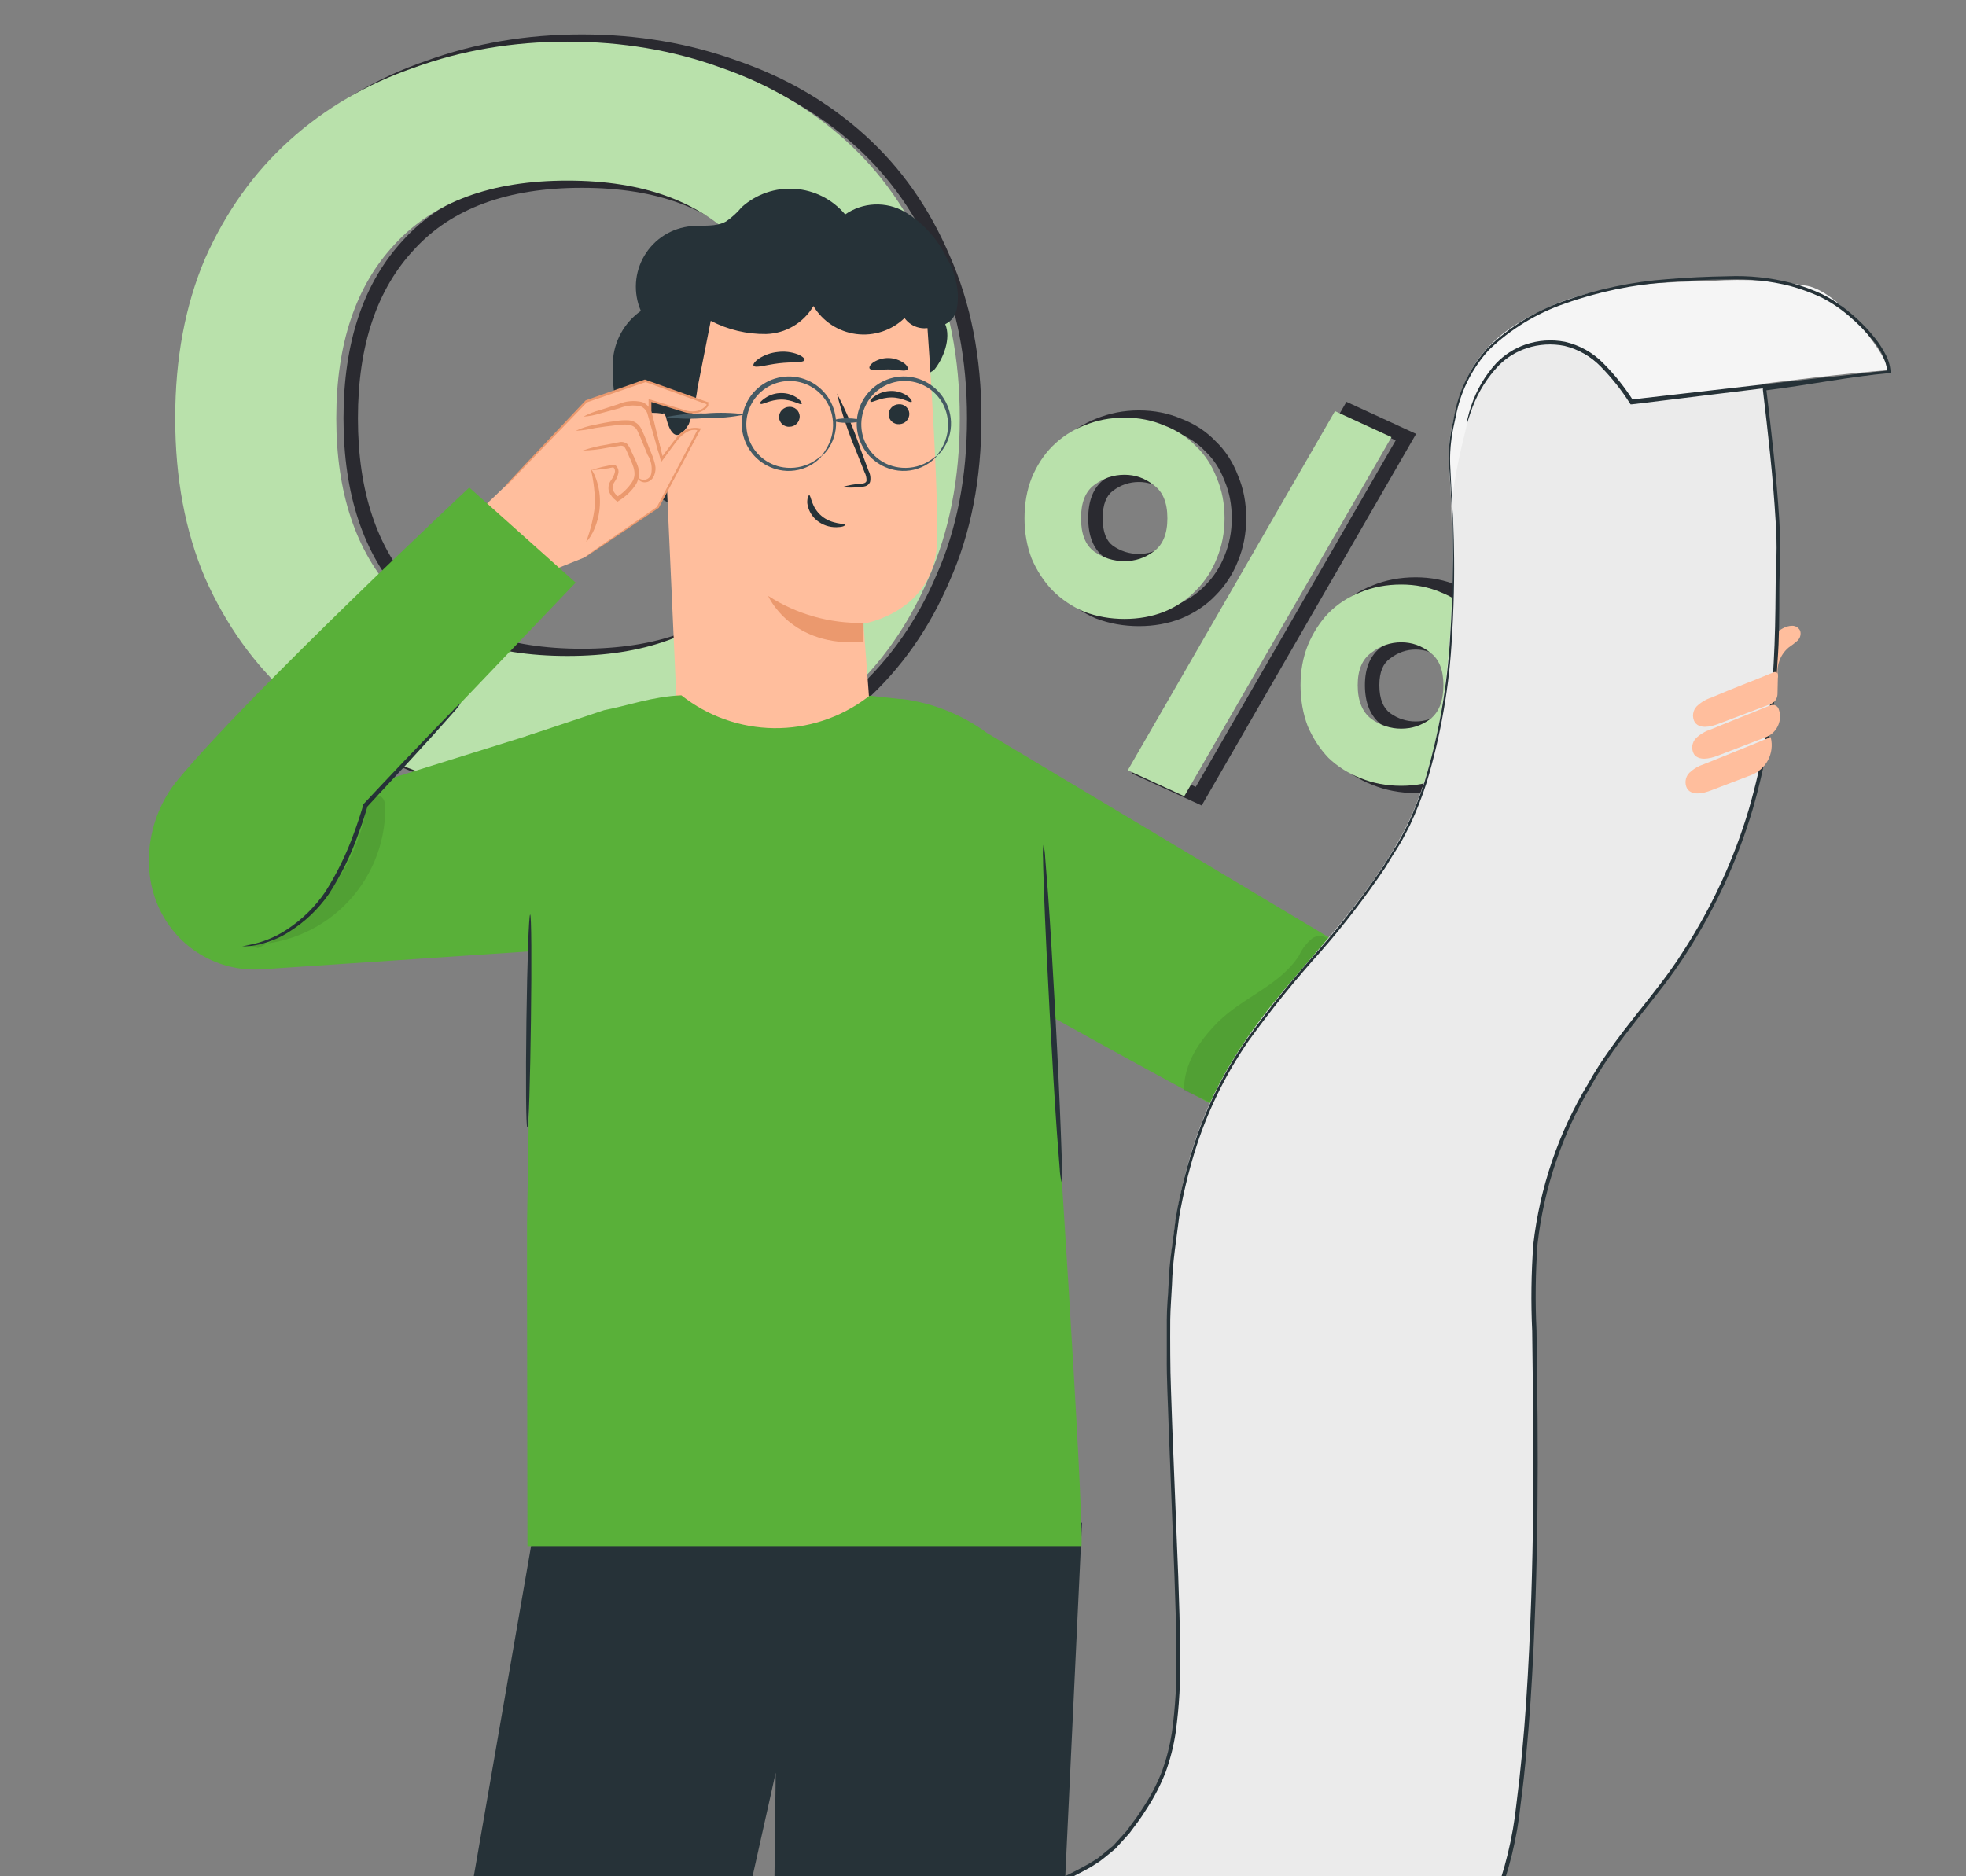 <svg width="220" height="210" viewBox="0 0 220 210" fill="none" xmlns="http://www.w3.org/2000/svg">
<rect x="0" y="0" width="220" height="210" fill="#808080" stroke="none"/>
<g clip-path="url(#clip0)">
<path d="M45.786 66.438L45.191 66.984L45.197 66.99L45.786 66.438ZM84.451 66.438L85.04 66.99L85.046 66.984L84.451 66.438ZM84.451 27.337L83.856 27.883L83.862 27.889L84.451 27.337ZM45.786 27.337L46.375 27.889L46.381 27.883L45.786 27.337ZM105.528 64.694L104.79 64.366L104.785 64.377L105.528 64.694ZM96.225 77.921L95.684 77.322L95.684 77.322L96.225 77.921ZM82.271 86.207L82.535 86.97L82.547 86.966L82.271 86.207ZM47.966 86.207L47.69 86.966L47.703 86.97L47.966 86.207ZM34.012 77.921L33.471 78.521L33.471 78.521L34.012 77.921ZM24.564 64.694L23.821 65.01L23.826 65.022L24.564 64.694ZM24.564 28.936L23.826 28.608L23.821 28.619L24.564 28.936ZM47.966 7.568L48.23 8.331L48.242 8.327L47.966 7.568ZM82.271 7.568L81.995 8.327L82.007 8.331L82.271 7.568ZM96.225 15.708L95.684 16.307L95.684 16.307L96.225 15.708ZM105.528 28.936L104.785 29.252L104.79 29.264L105.528 28.936ZM38.437 46.815C38.437 55.29 40.657 62.047 45.191 66.984L46.381 65.892C42.193 61.332 40.052 55.007 40.052 46.815H38.437ZM45.197 66.99C49.757 71.854 56.446 74.223 65.119 74.223V72.608C56.736 72.608 50.537 70.325 46.375 65.886L45.197 66.99ZM65.119 74.223C73.791 74.223 80.481 71.854 85.04 66.99L83.862 65.886C79.701 70.325 73.502 72.608 65.119 72.608V74.223ZM85.046 66.984C89.58 62.047 91.8 55.29 91.8 46.815H90.185C90.185 55.007 88.044 61.332 83.857 65.892L85.046 66.984ZM91.8 46.815C91.8 38.34 89.58 31.627 85.04 26.784L83.862 27.889C88.044 32.349 90.185 38.621 90.185 46.815H91.8ZM85.046 26.79C80.487 21.826 73.796 19.406 65.119 19.406V21.021C73.497 21.021 79.694 23.35 83.857 27.883L85.046 26.79ZM65.119 19.406C56.441 19.406 49.75 21.826 45.191 26.79L46.381 27.883C50.544 23.35 56.74 21.021 65.119 21.021V19.406ZM45.197 26.784C40.657 31.627 38.437 38.34 38.437 46.815H40.052C40.052 38.621 42.194 32.349 46.375 27.889L45.197 26.784ZM108.209 46.815C108.209 53.407 107.063 59.252 104.79 64.366L106.266 65.022C108.645 59.67 109.825 53.595 109.825 46.815H108.209ZM104.785 64.377C102.6 69.509 99.565 73.82 95.684 77.322L96.766 78.521C100.832 74.852 103.999 70.344 106.271 65.01L104.785 64.377ZM95.684 77.322C91.793 80.834 87.233 83.543 81.995 85.448L82.547 86.966C87.969 84.994 92.712 82.18 96.766 78.521L95.684 77.322ZM82.007 85.444C76.769 87.253 71.141 88.161 65.119 88.161V89.776C71.306 89.776 77.113 88.843 82.535 86.97L82.007 85.444ZM65.119 88.161C59.096 88.161 53.468 87.253 48.23 85.444L47.703 86.97C53.124 88.843 58.931 89.776 65.119 89.776V88.161ZM48.242 85.448C43.004 83.543 38.444 80.834 34.553 77.322L33.471 78.521C37.526 82.18 42.269 84.994 47.69 86.966L48.242 85.448ZM34.553 77.322C30.669 73.817 27.585 69.503 25.302 64.366L23.826 65.022C26.194 70.351 29.408 74.854 33.471 78.521L34.553 77.322ZM25.307 64.377C23.127 59.26 22.028 53.411 22.028 46.815H20.413C20.413 53.591 21.542 59.661 23.821 65.01L25.307 64.377ZM22.028 46.815C22.028 40.218 23.127 34.369 25.307 29.252L23.821 28.619C21.542 33.968 20.413 40.038 20.413 46.815H22.028ZM25.302 29.264C27.585 24.127 30.669 19.812 34.553 16.307L33.471 15.108C29.408 18.775 26.194 23.279 23.826 28.608L25.302 29.264ZM34.553 16.307C38.441 12.798 42.997 10.139 48.23 8.331L47.703 6.804C42.276 8.679 37.529 11.446 33.471 15.108L34.553 16.307ZM48.242 8.327C53.477 6.423 59.1 5.468 65.119 5.468V3.853C58.927 3.853 53.115 4.836 47.69 6.809L48.242 8.327ZM65.119 5.468C71.137 5.468 76.76 6.423 81.995 8.327L82.547 6.809C77.122 4.836 71.311 3.853 65.119 3.853V5.468ZM82.007 8.331C87.24 10.139 91.796 12.798 95.684 16.307L96.766 15.108C92.709 11.446 87.961 8.679 82.535 6.804L82.007 8.331ZM95.684 16.307C99.565 19.809 102.6 24.12 104.785 29.252L106.271 28.619C103.999 23.285 100.832 18.777 96.766 15.108L95.684 16.307ZM104.79 29.264C107.063 34.377 108.209 40.222 108.209 46.815H109.825C109.825 40.034 108.645 33.96 106.266 28.608L104.79 29.264ZM157.324 48.922L158.023 49.326L158.466 48.559L157.661 48.189L157.324 48.922ZM134.139 89.114L133.802 89.848L134.471 90.155L134.839 89.517L134.139 89.114ZM127.816 86.207L127.116 85.803L126.674 86.57L127.479 86.941L127.816 86.207ZM151.001 46.015L151.338 45.281L150.669 44.974L150.301 45.612L151.001 46.015ZM153.835 87.079L154.144 86.333L154.137 86.33L154.13 86.327L153.835 87.079ZM150.274 84.826L149.689 85.383L149.703 85.397L149.717 85.411L150.274 84.826ZM147.948 81.265L147.193 81.551L147.199 81.567L147.206 81.583L147.948 81.265ZM147.948 72.252L147.202 71.944L147.199 71.95L147.196 71.957L147.948 72.252ZM150.274 68.618L149.703 68.047L149.696 68.054L149.689 68.061L150.274 68.618ZM153.835 66.293L154.13 67.044L154.137 67.042L154.144 67.039L153.835 66.293ZM162.847 66.293L162.529 67.035L162.541 67.04L162.552 67.044L162.847 66.293ZM166.336 68.618L165.751 69.175L165.758 69.183L165.765 69.189L166.336 68.618ZM168.662 72.252L167.907 72.539L167.913 72.555L167.919 72.57L168.662 72.252ZM168.662 81.265L167.916 80.956L167.913 80.963L167.91 80.969L168.662 81.265ZM166.336 84.826L166.907 85.397L166.907 85.397L166.336 84.826ZM162.847 87.079L162.552 86.327L162.541 86.332L162.529 86.337L162.847 87.079ZM161.684 80.465L162.169 81.111L162.179 81.104L162.189 81.096L161.684 80.465ZM161.684 73.052L161.18 73.682L161.19 73.69L161.2 73.698L161.684 73.052ZM155.071 73.052L155.54 73.709L155.55 73.702L155.56 73.694L155.071 73.052ZM155.071 80.465L154.581 81.108L154.591 81.115L154.601 81.122L155.071 80.465ZM122.946 68.473L122.628 69.215L122.644 69.222L122.66 69.228L122.946 68.473ZM119.385 66.075L118.8 66.632L118.807 66.639L118.814 66.646L119.385 66.075ZM117.059 62.513L116.304 62.8L116.31 62.816L116.317 62.831L117.059 62.513ZM117.059 53.501L116.313 53.192L116.31 53.199L116.308 53.206L117.059 53.501ZM119.385 49.94L119.956 50.511L119.956 50.511L119.385 49.94ZM122.946 47.614L123.242 48.366L123.248 48.363L123.255 48.36L122.946 47.614ZM131.886 47.614L131.568 48.356L131.584 48.363L131.6 48.369L131.886 47.614ZM135.447 49.94L134.862 50.497L134.876 50.511L134.89 50.525L135.447 49.94ZM137.773 53.501L137.018 53.788L137.024 53.803L137.031 53.819L137.773 53.501ZM137.773 62.513L137.027 62.205L137.024 62.211L137.021 62.218L137.773 62.513ZM135.447 66.075L134.876 65.504L134.869 65.511L134.862 65.518L135.447 66.075ZM131.886 68.473L132.181 69.225L132.188 69.222L132.195 69.219L131.886 68.473ZM130.723 61.714L130.254 61.057L130.246 61.062L130.239 61.068L130.723 61.714ZM130.723 54.301L130.219 54.931L130.236 54.945L130.254 54.958L130.723 54.301ZM124.037 54.301L124.521 54.947L124.526 54.943L124.037 54.301ZM124.037 61.714L123.552 62.36L123.56 62.365L123.567 62.371L124.037 61.714ZM156.624 48.519L133.44 88.71L134.839 89.517L158.023 49.326L156.624 48.519ZM134.476 88.38L128.153 85.473L127.479 86.941L133.802 89.848L134.476 88.38ZM128.515 86.61L151.7 46.419L150.301 45.612L127.116 85.803L128.515 86.61ZM150.663 46.749L156.986 49.656L157.661 48.189L151.338 45.281L150.663 46.749ZM158.414 87.144C156.864 87.144 155.443 86.87 154.144 86.333L153.526 87.825C155.037 88.45 156.669 88.759 158.414 88.759V87.144ZM154.13 86.327C152.867 85.831 151.77 85.135 150.831 84.241L149.717 85.411C150.813 86.454 152.09 87.261 153.54 87.831L154.13 86.327ZM150.859 84.269C149.959 83.325 149.236 82.219 148.69 80.947L147.206 81.583C147.823 83.023 148.65 84.292 149.689 85.383L150.859 84.269ZM148.703 80.978C148.208 79.673 147.956 78.245 147.956 76.686H146.341C146.341 78.422 146.622 80.046 147.193 81.551L148.703 80.978ZM147.956 76.686C147.956 75.178 148.207 73.802 148.7 72.548L147.196 71.957C146.623 73.417 146.341 74.996 146.341 76.686H147.956ZM148.694 72.561C149.241 71.24 149.964 70.115 150.859 69.175L149.689 68.061C148.646 69.157 147.818 70.454 147.202 71.944L148.694 72.561ZM150.845 69.189C151.783 68.251 152.876 67.537 154.13 67.044L153.54 65.541C152.081 66.114 150.8 66.95 149.703 68.047L150.845 69.189ZM154.144 67.039C155.443 66.501 156.864 66.228 158.414 66.228V64.613C156.669 64.613 155.037 64.921 153.526 65.546L154.144 67.039ZM158.414 66.228C159.913 66.228 161.281 66.5 162.529 67.035L163.165 65.55C161.7 64.922 160.113 64.613 158.414 64.613V66.228ZM162.552 67.044C163.803 67.536 164.866 68.246 165.751 69.175L166.921 68.061C165.867 66.956 164.605 66.115 163.143 65.541L162.552 67.044ZM165.765 69.189C166.698 70.123 167.412 71.236 167.907 72.539L169.417 71.966C168.845 70.459 168.009 69.149 166.907 68.047L165.765 69.189ZM167.919 72.57C168.454 73.819 168.726 75.187 168.726 76.686H170.341C170.341 74.987 170.032 73.4 169.404 71.934L167.919 72.57ZM168.726 76.686C168.726 78.236 168.453 79.656 167.916 80.956L169.408 81.573C170.033 80.062 170.341 78.43 170.341 76.686H168.726ZM167.91 80.969C167.417 82.224 166.703 83.317 165.765 84.255L166.907 85.397C168.004 84.3 168.84 83.019 169.413 81.56L167.91 80.969ZM165.765 84.255C164.879 85.141 163.812 85.832 162.552 86.327L163.143 87.831C164.596 87.26 165.854 86.449 166.907 85.397L165.765 84.255ZM162.529 86.337C161.281 86.872 159.913 87.144 158.414 87.144V88.759C160.113 88.759 161.7 88.449 163.165 87.821L162.529 86.337ZM158.414 82.363C159.8 82.363 161.06 81.943 162.169 81.111L161.2 79.819C160.371 80.441 159.451 80.748 158.414 80.748V82.363ZM162.189 81.096C163.419 80.112 163.946 78.571 163.946 76.686H162.331C162.331 78.289 161.889 79.268 161.18 79.835L162.189 81.096ZM163.946 76.686C163.946 74.844 163.415 73.34 162.169 72.406L161.2 73.698C161.892 74.217 162.331 75.136 162.331 76.686H163.946ZM162.189 72.421C161.081 71.534 159.813 71.081 158.414 71.081V72.697C159.437 72.697 160.35 73.019 161.18 73.682L162.189 72.421ZM158.414 71.081C157.015 71.081 155.731 71.534 154.581 72.409L155.56 73.694C156.445 73.02 157.39 72.697 158.414 72.697V71.081ZM154.601 72.395C153.301 73.324 152.737 74.83 152.737 76.686H154.352C154.352 75.15 154.805 74.234 155.54 73.709L154.601 72.395ZM152.737 76.686C152.737 78.584 153.296 80.128 154.581 81.108L155.56 79.823C154.81 79.251 154.352 78.276 154.352 76.686H152.737ZM154.601 81.122C155.751 81.944 157.029 82.363 158.414 82.363V80.748C157.377 80.748 156.425 80.44 155.54 79.808L154.601 81.122ZM127.453 68.465C125.945 68.465 124.541 68.214 123.233 67.718L122.66 69.228C124.162 69.798 125.762 70.08 127.453 70.08V68.465ZM123.265 67.731C122 67.189 120.899 66.447 119.956 65.504L118.814 66.646C119.906 67.738 121.18 68.594 122.628 69.215L123.265 67.731ZM119.97 65.518C119.07 64.573 118.347 63.468 117.802 62.195L116.317 62.831C116.934 64.272 117.762 65.541 118.8 66.632L119.97 65.518ZM117.814 62.227C117.318 60.919 117.067 59.515 117.067 58.007H115.452C115.452 59.698 115.734 61.297 116.304 62.8L117.814 62.227ZM117.067 58.007C117.067 56.448 117.319 55.048 117.811 53.796L116.308 53.206C115.733 54.668 115.452 56.272 115.452 58.007H117.067ZM117.806 53.81C118.351 52.492 119.07 51.397 119.956 50.511L118.814 49.369C117.762 50.421 116.931 51.7 116.313 53.192L117.806 53.81ZM119.956 50.511C120.894 49.573 121.987 48.859 123.242 48.366L122.651 46.862C121.192 47.435 119.911 48.272 118.814 49.369L119.956 50.511ZM123.255 48.36C124.557 47.821 125.954 47.55 127.453 47.55V45.934C125.753 45.934 124.146 46.244 122.638 46.868L123.255 48.36ZM127.453 47.55C128.951 47.55 130.32 47.822 131.568 48.356L132.204 46.872C130.739 46.244 129.152 45.934 127.453 45.934V47.55ZM131.6 48.369C132.9 48.862 133.983 49.573 134.862 50.497L136.032 49.383C134.974 48.272 133.683 47.432 132.172 46.859L131.6 48.369ZM134.89 50.525C135.814 51.405 136.525 52.487 137.018 53.788L138.528 53.215C137.955 51.705 137.115 50.413 136.004 49.355L134.89 50.525ZM137.031 53.819C137.564 55.064 137.838 56.456 137.838 58.007H139.453C139.453 56.263 139.145 54.651 138.515 53.183L137.031 53.819ZM137.838 58.007C137.838 59.506 137.566 60.902 137.027 62.205L138.519 62.822C139.143 61.314 139.453 59.707 139.453 58.007H137.838ZM137.021 62.218C136.528 63.473 135.814 64.566 134.876 65.504L136.018 66.646C137.115 65.549 137.952 64.267 138.525 62.809L137.021 62.218ZM134.862 65.518C133.977 66.447 132.887 67.185 131.577 67.727L132.195 69.219C133.695 68.598 134.979 67.737 136.032 66.632L134.862 65.518ZM131.591 67.721C130.337 68.214 128.96 68.465 127.453 68.465V70.08C129.143 70.08 130.722 69.798 132.181 69.225L131.591 67.721ZM127.453 63.612C128.839 63.612 130.099 63.191 131.208 62.36L130.239 61.068C129.409 61.69 128.489 61.996 127.453 61.996V63.612ZM131.192 62.371C132.499 61.438 133.057 59.901 133.057 58.007H131.442C131.442 59.602 130.983 60.536 130.254 61.057L131.192 62.371ZM133.057 58.007C133.057 56.113 132.499 54.577 131.192 53.644L130.254 54.958C130.983 55.478 131.442 56.413 131.442 58.007H133.057ZM131.228 53.67C130.119 52.783 128.852 52.33 127.453 52.33V53.945C128.476 53.945 129.389 54.267 130.219 54.931L131.228 53.67ZM127.453 52.33C126.013 52.33 124.703 52.778 123.547 53.658L124.526 54.943C125.405 54.273 126.373 53.945 127.453 53.945V52.33ZM123.552 53.654C122.301 54.593 121.775 56.127 121.775 58.007H123.391C123.391 56.399 123.834 55.462 124.521 54.947L123.552 53.654ZM121.775 58.007C121.775 59.888 122.301 61.422 123.552 62.36L124.521 61.068C123.834 60.553 123.391 59.615 123.391 58.007H121.775ZM123.567 62.371C124.723 63.196 126.026 63.612 127.453 63.612V61.996C126.36 61.996 125.385 61.685 124.506 61.057L123.567 62.371Z" fill="#2A2A30"/>
<path d="M37.63 46.815C37.63 55.148 39.81 61.69 44.171 66.438C48.532 71.09 54.976 73.415 63.503 73.415C72.031 73.415 78.475 71.09 82.836 66.438C87.197 61.69 89.377 55.148 89.377 46.815C89.377 38.481 87.197 31.988 82.836 27.337C78.475 22.588 72.031 20.214 63.503 20.214C54.976 20.214 48.532 22.588 44.171 27.337C39.81 31.988 37.63 38.481 37.63 46.815ZM107.402 46.815C107.402 53.501 106.239 59.461 103.913 64.694C101.684 69.927 98.583 74.336 94.61 77.921C90.637 81.507 85.986 84.269 80.656 86.207C75.326 88.048 69.609 88.969 63.503 88.969C57.398 88.969 51.681 88.048 46.351 86.207C41.021 84.269 36.37 81.507 32.397 77.921C28.424 74.336 25.274 69.927 22.948 64.694C20.72 59.461 19.605 53.501 19.605 46.815C19.605 40.128 20.72 34.168 22.948 28.936C25.274 23.703 28.424 19.293 32.397 15.708C36.37 12.122 41.021 9.409 46.351 7.568C51.681 5.63 57.398 4.661 63.503 4.661C69.609 4.661 75.326 5.63 80.656 7.568C85.986 9.409 90.637 12.122 94.61 15.708C98.583 19.293 101.684 23.703 103.913 28.936C106.239 34.168 107.402 40.128 107.402 46.815ZM155.708 48.922L132.524 89.114L126.201 86.207L149.385 46.015L155.708 48.922ZM156.799 87.951C155.151 87.951 153.625 87.66 152.22 87.079C150.863 86.546 149.676 85.795 148.659 84.826C147.69 83.808 146.914 82.621 146.333 81.265C145.8 79.859 145.533 78.333 145.533 76.686C145.533 75.087 145.8 73.609 146.333 72.252C146.914 70.847 147.69 69.636 148.659 68.618C149.676 67.601 150.863 66.826 152.22 66.293C153.625 65.711 155.151 65.421 156.799 65.421C158.398 65.421 159.875 65.711 161.232 66.293C162.589 66.826 163.752 67.601 164.721 68.618C165.738 69.636 166.513 70.847 167.046 72.252C167.628 73.609 167.919 75.087 167.919 76.686C167.919 78.333 167.628 79.859 167.046 81.265C166.513 82.621 165.738 83.808 164.721 84.826C163.752 85.795 162.589 86.546 161.232 87.079C159.875 87.66 158.398 87.951 156.799 87.951ZM156.799 81.555C158.01 81.555 159.1 81.192 160.069 80.465C161.038 79.69 161.523 78.43 161.523 76.686C161.523 74.99 161.038 73.779 160.069 73.052C159.1 72.277 158.01 71.889 156.799 71.889C155.587 71.889 154.473 72.277 153.455 73.052C152.438 73.779 151.929 74.99 151.929 76.686C151.929 78.43 152.438 79.69 153.455 80.465C154.473 81.192 155.587 81.555 156.799 81.555ZM125.837 69.272C124.238 69.272 122.736 69.006 121.331 68.473C119.974 67.892 118.787 67.092 117.77 66.075C116.801 65.057 116.026 63.87 115.444 62.513C114.911 61.108 114.645 59.606 114.645 58.007C114.645 56.36 114.911 54.858 115.444 53.501C116.026 52.096 116.801 50.909 117.77 49.94C118.787 48.922 119.974 48.147 121.331 47.614C122.736 47.033 124.238 46.742 125.837 46.742C127.436 46.742 128.914 47.033 130.271 47.614C131.676 48.147 132.863 48.922 133.832 49.94C134.85 50.909 135.625 52.096 136.158 53.501C136.739 54.858 137.03 56.36 137.03 58.007C137.03 59.606 136.739 61.108 136.158 62.513C135.625 63.87 134.85 65.057 133.832 66.075C132.863 67.092 131.676 67.892 130.271 68.473C128.914 69.006 127.436 69.272 125.837 69.272ZM125.837 62.804C127.049 62.804 128.139 62.441 129.108 61.714C130.125 60.987 130.634 59.752 130.634 58.007C130.634 56.263 130.125 55.027 129.108 54.301C128.139 53.525 127.049 53.138 125.837 53.138C124.578 53.138 123.439 53.525 122.421 54.301C121.452 55.027 120.968 56.263 120.968 58.007C120.968 59.752 121.452 60.987 122.421 61.714C123.439 62.441 124.578 62.804 125.837 62.804Z" fill="#B9E1AB"/>
<path d="M121.076 170.426L111.363 376.146L84.708 376.778L86.803 198.407L46.913 377.118L24.217 376.088L59.809 170.844L121.076 170.426Z" fill="#263238"/>
<path d="M104.502 41.435C105.589 40.142 106.443 37.839 105.774 36.284C107.074 35.613 107.19 34.456 107.19 32.999C107.116 31.533 106.683 30.108 105.929 28.849C104.907 26.71 103.276 24.921 101.242 23.707C100.217 23.119 99.047 22.834 97.867 22.886C96.687 22.937 95.546 23.323 94.576 23.999C93.879 23.17 93.023 22.489 92.058 21.997C91.093 21.506 90.04 21.213 88.96 21.137C87.881 21.061 86.797 21.203 85.773 21.554C84.749 21.905 83.806 22.459 83 23.183C82.492 23.796 81.9 24.336 81.243 24.786C80.089 25.428 78.672 25.185 77.362 25.311C76.289 25.404 75.253 25.751 74.341 26.323C73.428 26.896 72.664 27.678 72.112 28.605C71.561 29.531 71.237 30.576 71.168 31.653C71.099 32.729 71.286 33.807 71.715 34.797C70.798 35.441 70.039 36.287 69.496 37.268C68.953 38.25 68.64 39.342 68.581 40.463C68.489 42.701 68.745 44.941 69.338 47.101C69.939 49.793 70.618 52.621 72.52 54.614C73.841 55.982 75.614 56.822 77.508 56.975C78.856 57.065 80.204 56.81 81.427 56.234C82.649 55.657 83.705 54.779 84.494 53.681" fill="#263238"/>
<path d="M76.101 87.299L97.662 86.328C97.788 84.034 96.614 69.805 96.614 69.805C96.614 69.805 104.765 68.542 104.872 60.378C104.978 52.214 103.552 33.476 103.552 33.476C98.919 31.482 93.84 30.762 88.837 31.391C83.834 32.019 79.089 33.974 75.092 37.053L73.889 38.024L76.101 87.299Z" fill="#FFBE9D"/>
<path d="M96.633 69.718C92.854 69.798 89.137 68.746 85.959 66.695C85.959 66.695 88.472 72.527 96.633 71.837V69.718Z" fill="#EB996E"/>
<path d="M74.888 46.47C74.752 46.411 69.289 44.808 69.473 50.357C69.658 55.907 75.208 54.614 75.208 54.449C75.208 54.284 74.888 46.47 74.888 46.47Z" fill="#FFBE9D"/>
<path d="M73.441 52.417C73.441 52.417 73.344 52.495 73.179 52.572C72.949 52.664 72.692 52.664 72.461 52.572C72.091 52.357 71.786 52.045 71.578 51.671C71.37 51.296 71.266 50.873 71.277 50.444C71.247 49.966 71.327 49.487 71.51 49.044C71.557 48.87 71.645 48.71 71.767 48.576C71.888 48.443 72.04 48.34 72.209 48.277C72.32 48.244 72.439 48.251 72.546 48.297C72.652 48.343 72.739 48.426 72.791 48.529C72.869 48.685 72.84 48.792 72.869 48.802C72.898 48.811 72.985 48.704 72.937 48.471C72.898 48.335 72.816 48.216 72.704 48.131C72.626 48.075 72.538 48.035 72.445 48.013C72.351 47.991 72.255 47.988 72.16 48.005C71.936 48.061 71.729 48.174 71.559 48.332C71.39 48.49 71.263 48.688 71.19 48.908C70.966 49.398 70.865 49.936 70.899 50.473C70.888 50.971 71.024 51.46 71.29 51.88C71.556 52.3 71.94 52.632 72.393 52.835C72.544 52.873 72.702 52.877 72.854 52.847C73.007 52.817 73.151 52.753 73.276 52.66C73.431 52.514 73.46 52.427 73.441 52.417Z" fill="#EB996E"/>
<path d="M101.757 46.296C101.762 46.6 101.648 46.893 101.439 47.113C101.23 47.333 100.944 47.462 100.641 47.472C100.493 47.484 100.344 47.466 100.202 47.42C100.061 47.373 99.931 47.299 99.819 47.201C99.707 47.103 99.615 46.984 99.55 46.85C99.484 46.717 99.446 46.571 99.438 46.423C99.435 46.12 99.55 45.828 99.758 45.608C99.966 45.389 100.251 45.259 100.553 45.247C100.702 45.233 100.851 45.25 100.993 45.296C101.135 45.342 101.266 45.417 101.378 45.515C101.491 45.613 101.582 45.732 101.647 45.867C101.712 46.001 101.749 46.147 101.757 46.296Z" fill="#263238"/>
<path d="M102.01 44.982C101.874 45.138 100.991 44.477 99.739 44.487C98.487 44.496 97.565 45.118 97.43 44.963C97.294 44.807 97.507 44.623 97.905 44.331C98.45 43.955 99.097 43.754 99.758 43.758C100.41 43.755 101.045 43.959 101.573 44.341C101.951 44.642 102.087 44.914 102.01 44.982Z" fill="#263238"/>
<path d="M89.491 46.586C89.496 46.89 89.382 47.183 89.174 47.403C88.965 47.623 88.678 47.752 88.375 47.762C88.227 47.774 88.078 47.756 87.937 47.71C87.796 47.663 87.665 47.589 87.553 47.491C87.441 47.393 87.35 47.274 87.284 47.141C87.219 47.007 87.18 46.861 87.172 46.713C87.169 46.408 87.285 46.115 87.496 45.895C87.706 45.676 87.994 45.547 88.297 45.537C88.445 45.525 88.594 45.543 88.734 45.59C88.875 45.636 89.005 45.711 89.116 45.809C89.227 45.907 89.318 46.026 89.382 46.159C89.447 46.293 89.484 46.438 89.491 46.586V46.586Z" fill="#263238"/>
<path d="M89.705 45.217C89.559 45.372 88.676 44.711 87.424 44.721C86.173 44.731 85.251 45.353 85.115 45.197C84.979 45.042 85.193 44.857 85.6 44.566C86.141 44.188 86.785 43.988 87.444 43.992C88.095 43.989 88.73 44.194 89.258 44.575C89.647 44.877 89.773 45.149 89.705 45.217Z" fill="#263238"/>
<path d="M94.246 54.516C94.909 54.313 95.593 54.189 96.284 54.147C96.604 54.147 96.905 54.05 96.963 53.836C96.985 53.498 96.911 53.161 96.75 52.864L95.779 50.424C94.906 48.358 94.196 46.226 93.654 44.049C94.698 46.037 95.577 48.108 96.284 50.24L97.196 52.699C97.396 53.084 97.454 53.528 97.361 53.952C97.314 54.065 97.243 54.165 97.152 54.246C97.062 54.327 96.954 54.386 96.837 54.419C96.66 54.471 96.478 54.497 96.294 54.497C95.615 54.594 94.927 54.6 94.246 54.516Z" fill="#263238"/>
<path d="M90.559 55.43C90.763 55.43 90.772 56.781 91.937 57.752C93.101 58.724 94.547 58.569 94.557 58.724C94.566 58.88 94.227 58.996 93.586 59.006C92.792 59.019 92.019 58.751 91.403 58.248C90.812 57.761 90.43 57.065 90.336 56.304C90.316 55.712 90.472 55.43 90.559 55.43Z" fill="#263238"/>
<path d="M90.024 40.298C89.898 40.638 88.656 40.482 87.181 40.657C85.706 40.832 84.522 41.24 84.328 40.929C84.241 40.783 84.445 40.463 84.93 40.132C85.566 39.721 86.291 39.467 87.045 39.394C87.796 39.299 88.559 39.389 89.267 39.656C89.811 39.88 90.082 40.142 90.024 40.298Z" fill="#263238"/>
<path d="M101.553 41.348C101.33 41.639 100.466 41.348 99.428 41.348C98.39 41.348 97.487 41.542 97.312 41.241C97.225 41.095 97.361 40.813 97.749 40.541C98.265 40.217 98.865 40.055 99.473 40.074C100.081 40.093 100.67 40.293 101.165 40.648C101.533 40.92 101.65 41.212 101.553 41.348Z" fill="#263238"/>
<path d="M73.451 37.644C73.558 40.016 73.034 42.669 73.451 45.002C73.519 45.361 74.421 46.304 74.518 46.654C74.994 48.714 75.848 49.57 77.08 47.47C77.552 46.17 77.878 44.82 78.05 43.447L79.535 35.905C81.448 36.904 83.578 37.411 85.736 37.382C86.809 37.351 87.858 37.048 88.783 36.501C89.708 35.953 90.479 35.18 91.024 34.252C91.534 35.1 92.229 35.821 93.056 36.363C93.883 36.905 94.821 37.253 95.801 37.382C96.78 37.511 97.776 37.417 98.715 37.108C99.654 36.798 100.51 36.281 101.222 35.594C101.622 36.153 102.216 36.542 102.888 36.684C103.559 36.826 104.26 36.711 104.851 36.361C105.423 35.979 105.859 35.425 106.098 34.78C106.337 34.134 106.366 33.429 106.18 32.766C105.618 30.773 103.483 29.694 101.503 29.111C93.741 26.827 85.182 28.616 78.215 32.707C77.177 33.272 76.228 33.99 75.401 34.836C74.606 35.701 73.509 36.779 73.461 37.907" fill="#263238"/>
<path d="M91.908 51.057C91.908 51.057 92.199 50.707 92.587 50.017C93.127 49.041 93.332 47.914 93.169 46.81C93.041 45.917 92.668 45.077 92.09 44.385C91.513 43.693 90.754 43.175 89.9 42.89C89.045 42.605 88.128 42.564 87.252 42.772C86.375 42.979 85.573 43.427 84.936 44.065C84.3 44.703 83.853 45.505 83.645 46.383C83.438 47.261 83.479 48.18 83.764 49.036C84.048 49.892 84.565 50.651 85.256 51.23C85.948 51.808 86.786 52.183 87.677 52.311C88.779 52.475 89.903 52.274 90.879 51.737C91.569 51.349 91.85 51.018 91.908 51.057C91.966 51.096 91.85 51.154 91.704 51.31C91.485 51.535 91.241 51.733 90.977 51.903C89.985 52.544 88.8 52.816 87.629 52.67C86.648 52.548 85.721 52.153 84.954 51.529C84.186 50.905 83.609 50.078 83.288 49.141C82.967 48.205 82.915 47.197 83.138 46.232C83.361 45.268 83.849 44.385 84.548 43.685C85.247 42.985 86.128 42.496 87.091 42.273C88.054 42.05 89.06 42.102 89.995 42.423C90.93 42.745 91.756 43.323 92.379 44.092C93.002 44.86 93.397 45.789 93.519 46.771C93.666 47.94 93.398 49.124 92.762 50.114C92.596 50.384 92.397 50.632 92.17 50.853C92.015 50.996 91.927 51.064 91.908 51.057Z" fill="#455A64"/>
<path d="M104.783 51.056C104.783 51.056 105.074 50.706 105.462 50.017C105.998 49.039 106.199 47.912 106.035 46.809C105.907 45.916 105.533 45.077 104.956 44.384C104.378 43.692 103.62 43.174 102.765 42.889C101.91 42.604 100.993 42.563 100.117 42.771C99.24 42.978 98.439 43.426 97.802 44.064C97.165 44.702 96.718 45.505 96.511 46.383C96.304 47.261 96.345 48.179 96.629 49.035C96.914 49.891 97.43 50.651 98.122 51.229C98.813 51.808 99.651 52.182 100.543 52.31C101.644 52.475 102.769 52.273 103.745 51.737C104.434 51.348 104.715 51.017 104.783 51.056C104.851 51.095 104.725 51.154 104.579 51.309C104.359 51.536 104.111 51.735 103.842 51.902C102.854 52.542 101.672 52.814 100.504 52.67C99.522 52.549 98.594 52.155 97.826 51.532C97.057 50.909 96.478 50.082 96.156 49.146C95.833 48.21 95.78 47.201 96.002 46.236C96.224 45.271 96.712 44.387 97.41 43.686C98.109 42.985 98.99 42.495 99.954 42.271C100.917 42.048 101.924 42.099 102.859 42.421C103.794 42.742 104.621 43.321 105.244 44.09C105.867 44.858 106.262 45.787 106.384 46.77C106.532 47.939 106.264 49.123 105.627 50.114C105.461 50.383 105.262 50.631 105.035 50.852C104.9 50.998 104.783 51.066 104.783 51.056Z" fill="#455A64"/>
<path d="M96.255 47.073C96.255 47.219 95.615 47.326 94.819 47.326C94.023 47.326 93.373 47.219 93.373 47.073C93.373 46.927 94.023 46.82 94.819 46.82C95.615 46.82 96.255 46.937 96.255 47.073Z" fill="#455A64"/>
<path d="M74.51 46.685C75.967 46.379 77.455 46.242 78.944 46.277C80.428 46.148 81.922 46.184 83.398 46.384C81.94 46.689 80.452 46.823 78.964 46.782C77.48 46.916 75.986 46.884 74.51 46.685Z" fill="#455A64"/>
<path d="M79.185 45.119L72.218 42.602L65.62 44.895L56.489 54.459L50.551 60.135L60.254 64.45L65.387 62.399L73.567 56.82L78.196 48.073C78.196 48.073 76.876 47.451 75.391 49.541L74.004 51.397L72.684 46.343V44.847L76.779 46.1C77.191 46.234 77.633 46.241 78.048 46.12C78.463 45.998 78.833 45.755 79.108 45.42L79.185 45.119Z" fill="#FFBE9D"/>
<path d="M66.116 52.516C66.174 52.516 66.456 52.885 66.718 53.624C67.049 54.593 67.187 55.618 67.122 56.64C67.057 57.663 66.791 58.662 66.339 59.581C65.98 60.281 65.65 60.641 65.602 60.602C66.088 59.315 66.414 57.974 66.572 56.607C66.593 55.23 66.439 53.855 66.116 52.516Z" fill="#EB996E"/>
<path d="M66.185 52.613C67.007 52.329 67.856 52.127 68.718 52.01V52.01H68.776C68.939 52.108 69.066 52.254 69.141 52.429C69.216 52.603 69.234 52.797 69.193 52.982C69.11 53.331 68.962 53.661 68.757 53.954C68.663 54.079 68.599 54.223 68.569 54.376C68.538 54.529 68.543 54.687 68.582 54.839C68.735 55.167 68.973 55.449 69.271 55.655H68.97C69.678 55.223 70.281 54.638 70.736 53.944C71.415 52.865 70.639 51.728 70.222 50.688C70.13 50.455 70.017 50.23 69.882 50.018C69.807 49.958 69.719 49.916 69.624 49.895C69.53 49.875 69.432 49.877 69.339 49.901L67.961 50.115C67.053 50.301 66.131 50.405 65.205 50.426C66.082 50.122 66.985 49.9 67.903 49.765L69.281 49.493C69.44 49.452 69.607 49.45 69.767 49.487C69.928 49.525 70.077 49.6 70.202 49.707C70.386 49.947 70.533 50.212 70.639 50.494C70.872 51.019 71.153 51.524 71.367 52.146C71.483 52.48 71.527 52.835 71.495 53.187C71.463 53.539 71.357 53.88 71.182 54.187C70.686 54.95 70.022 55.588 69.242 56.053L69.086 56.16L68.941 56.034C68.584 55.766 68.306 55.407 68.135 54.994C68.079 54.782 68.072 54.559 68.114 54.344C68.156 54.128 68.246 53.925 68.378 53.75C68.567 53.496 68.709 53.209 68.795 52.904C68.829 52.794 68.83 52.676 68.797 52.565C68.765 52.455 68.7 52.356 68.611 52.282H68.718C67.886 52.471 67.038 52.582 66.185 52.613V52.613Z" fill="#EB996E"/>
<path d="M71.337 53.351C71.337 53.351 71.453 53.555 71.783 53.662C71.894 53.697 72.01 53.71 72.126 53.698C72.242 53.687 72.354 53.652 72.456 53.596C72.558 53.539 72.647 53.462 72.718 53.37C72.789 53.278 72.841 53.172 72.87 53.059C73.02 52.315 72.874 51.54 72.462 50.902C72.113 50.085 71.754 49.114 71.337 48.229C70.919 47.345 69.842 47.49 68.969 47.588C68.096 47.685 67.281 47.792 66.611 47.899C65.893 48.066 65.163 48.173 64.428 48.219C65.097 47.894 65.809 47.668 66.543 47.549C67.213 47.393 68.018 47.238 68.92 47.121C69.404 47.039 69.896 47.013 70.386 47.043C70.681 47.071 70.965 47.175 71.208 47.345C71.451 47.515 71.646 47.746 71.773 48.015C72.249 48.987 72.549 49.959 72.899 50.756C73.071 51.161 73.207 51.581 73.306 52.01C73.4 52.413 73.362 52.835 73.2 53.215C73.138 53.381 73.041 53.532 72.916 53.656C72.79 53.78 72.638 53.875 72.472 53.934C72.347 53.977 72.214 53.994 72.082 53.984C71.951 53.974 71.822 53.937 71.705 53.876C71.317 53.642 71.317 53.341 71.337 53.351Z" fill="#EB996E"/>
<path d="M74.043 51.387C73.74 50.796 73.516 50.169 73.374 49.521C73.189 48.879 72.986 48.189 72.782 47.47C72.665 47.091 72.559 46.654 72.442 46.275C72.38 46.093 72.279 45.927 72.147 45.788C72.014 45.649 71.854 45.54 71.676 45.468C70.875 45.304 70.043 45.385 69.289 45.701L67.222 46.255C66.593 46.462 65.941 46.589 65.281 46.634C65.862 46.313 66.482 46.068 67.125 45.905L69.153 45.254C70.006 44.872 70.961 44.784 71.87 45.002C72.112 45.101 72.33 45.251 72.509 45.442C72.689 45.633 72.825 45.861 72.908 46.109C73.044 46.566 73.122 46.955 73.228 47.353L73.723 49.433C73.915 50.068 74.022 50.724 74.043 51.387V51.387Z" fill="#EB996E"/>
<path d="M56.492 54.46C56.535 54.394 56.583 54.332 56.638 54.275C56.774 54.139 56.919 53.964 57.103 53.76L58.918 51.816L65.536 44.809L72.134 42.486H72.183L79.159 44.994H79.256V45.451C78.972 45.804 78.585 46.062 78.15 46.189C77.7 46.291 77.232 46.291 76.782 46.189L73.919 45.315L72.697 44.935L72.891 44.799C72.891 45.295 72.891 45.771 72.891 46.296V46.248C73.337 47.977 73.784 49.669 74.211 51.301H73.949C74.55 50.504 75.103 49.727 75.715 48.969C75.997 48.558 76.396 48.241 76.859 48.058C77.322 47.875 77.829 47.833 78.315 47.939H78.451L78.373 48.084L73.725 56.831L67.709 60.874L65.972 62.031C65.594 62.284 65.39 62.4 65.39 62.4C65.39 62.4 65.575 62.245 65.934 61.983L67.554 60.855L73.512 56.734L78.111 47.987L78.179 48.182C77.978 48.12 77.766 48.098 77.556 48.118C77.347 48.138 77.143 48.199 76.957 48.298C76.557 48.511 76.202 48.798 75.909 49.144C75.336 49.863 74.764 50.679 74.172 51.467L73.987 51.71L73.91 51.418C73.473 49.776 73.037 48.094 72.58 46.364C72.58 45.868 72.58 45.392 72.58 44.867V44.663L72.775 44.722L73.997 45.101L76.86 45.975C77.265 46.068 77.686 46.068 78.092 45.975C78.473 45.866 78.812 45.642 79.062 45.334V45.431V45.14L79.159 45.276L72.192 42.749H72.289L65.681 45.033L58.986 51.962L57.133 53.906L56.638 54.402C56.591 54.426 56.542 54.445 56.492 54.46V54.46Z" fill="#EB996E"/>
<path d="M59.325 115.981L58.869 82.402L67.602 79.486C70.348 78.961 73.017 77.96 76.248 77.824C79.196 80.159 82.833 81.451 86.591 81.499C90.349 81.546 94.017 80.347 97.023 78.087L97.314 77.863C98.148 77.96 99.255 78.067 100.642 78.232H100.914C104.366 78.666 107.65 79.978 110.452 82.042L153.846 107.992L179.327 88.554L192.232 98.691C192.232 98.691 158.853 132.124 155.612 132.921C153.37 133.475 131.101 121.258 117.604 113.755C118.157 121.851 121.174 166.85 121.029 173.041H59.024L58.976 144.661V136.935L59.325 115.981Z" fill="#59B039"/>
<path d="M116.768 94.559C116.694 95.054 116.678 95.556 116.72 96.055C116.72 97.134 116.797 98.495 116.836 100.098C116.962 103.519 117.185 108.233 117.467 113.442C117.748 118.652 118.03 123.366 118.272 126.777C118.398 128.38 118.505 129.693 118.583 130.81C118.603 131.311 118.672 131.809 118.786 132.297C118.86 131.805 118.876 131.306 118.835 130.81C118.835 129.722 118.757 128.371 118.709 126.757C118.583 123.336 118.369 118.623 118.088 113.413C117.806 108.204 117.525 103.481 117.282 100.069C117.156 98.466 117.049 97.154 116.962 96.036C116.946 95.538 116.881 95.043 116.768 94.559V94.559Z" fill="#263238"/>
<path d="M172.503 94.111C172.358 94.267 175.162 96.92 178.743 100.05C182.323 103.179 185.312 105.609 185.428 105.473C185.545 105.337 182.731 102.713 179.15 99.573C177.365 98.009 175.725 96.658 174.522 95.627C173.898 95.06 173.222 94.552 172.503 94.111Z" fill="#263238"/>
<path d="M169.544 96.328C169.428 96.464 172.271 99.127 175.861 102.315C177.656 103.909 179.306 105.318 180.519 106.319C181.14 106.91 181.831 107.422 182.576 107.845C182.069 107.156 181.479 106.533 180.82 105.989C179.675 104.9 178.074 103.433 176.269 101.839C174.464 100.245 172.824 98.836 171.602 97.844C170.982 97.254 170.291 96.745 169.544 96.328V96.328Z" fill="#263238"/>
<path d="M52.513 54.566C52.513 54.566 27.711 77.785 19.88 87.3C16.338 91.586 15.533 97.991 18.386 102.753C19.5 104.627 21.111 106.155 23.04 107.167C24.968 108.179 27.14 108.636 29.312 108.487L59.179 106.485L61.44 81.595L43.382 87.241L64.419 65.209L52.513 54.566Z" fill="#59B039"/>
<path d="M59.005 126.184C58.859 126.184 58.82 120.839 58.907 114.259C58.995 107.679 59.179 102.354 59.325 102.354C59.47 102.354 59.499 107.689 59.412 114.269C59.325 120.849 59.179 126.184 59.005 126.184Z" fill="#263238"/>
<path d="M51.56 78.68C51.345 79.029 51.095 79.355 50.813 79.652L48.62 82.111C46.747 84.181 44.098 87.057 41.071 90.313L41.129 90.206C40.838 91.256 40.479 92.335 40.071 93.414C39.243 95.759 38.138 97.997 36.782 100.081C35.612 101.758 34.117 103.183 32.386 104.27C31.228 105.02 29.937 105.538 28.582 105.796C28.218 105.867 27.848 105.906 27.476 105.912C27.224 105.912 27.088 105.912 27.088 105.912C27.088 105.912 27.622 105.834 28.543 105.611C29.844 105.281 31.079 104.729 32.192 103.978C33.844 102.876 35.271 101.468 36.393 99.828C37.703 97.76 38.781 95.554 39.605 93.248C40.003 92.179 40.352 91.11 40.653 90.08V90.022C43.69 86.776 46.388 83.947 48.329 81.936L50.619 79.584C50.904 79.254 51.219 78.952 51.56 78.68V78.68Z" fill="#263238"/>
<g opacity="0.3">
<path opacity="0.3" d="M27.594 105.736C29.615 105.767 31.622 105.396 33.499 104.645C35.377 103.894 37.087 102.777 38.531 101.36C39.974 99.943 41.123 98.253 41.911 96.388C42.698 94.524 43.109 92.521 43.119 90.496C43.119 89.981 43.032 89.369 42.576 89.136C42.356 89.058 42.117 89.056 41.896 89.132C41.676 89.208 41.488 89.357 41.363 89.554C41.124 89.954 40.975 90.402 40.926 90.866C40.262 94.183 38.822 97.295 36.723 99.945C34.625 102.596 31.928 104.711 28.855 106.115" fill="black"/>
</g>
<g opacity="0.3">
<path opacity="0.3" d="M146.878 104.997C146.228 105.516 145.71 106.182 145.365 106.94C143.259 110.264 139.096 111.605 136.311 114.375C134.186 116.504 132.488 119.021 132.479 122.034L137.029 124.104L148.868 105.638C148.761 104.792 147.587 104.53 146.878 104.997Z" fill="black"/>
</g>
<path d="M195.996 75.977C196.021 74.812 196.357 73.674 196.969 72.682C197.582 71.691 198.449 70.882 199.48 70.34C199.807 70.15 200.178 70.046 200.557 70.039C200.745 70.038 200.93 70.091 201.088 70.193C201.247 70.295 201.372 70.441 201.449 70.612C201.503 70.806 201.503 71.011 201.448 71.205C201.393 71.399 201.286 71.574 201.139 71.711C200.833 71.982 200.509 72.232 200.169 72.459C199.687 72.859 199.323 73.382 199.113 73.972C198.903 74.562 198.855 75.197 198.975 75.812" fill="#FFBE9D"/>
<path d="M177.695 34.292C173.258 34.628 169.133 36.71 166.224 40.083C163.315 43.456 161.857 47.845 162.17 52.292C163.053 65.412 162.781 83.237 156.523 94.083C145.694 112.86 129.45 116.193 130.692 153.738C131.934 191.282 133.603 195.257 126.112 204.956C118.621 214.656 102.378 209.641 95.294 231.752C88.211 253.862 93.208 364.405 81.962 376.087C81.962 376.087 72.802 384.834 63.225 384.008H117.04C121.618 384.066 126.037 382.321 129.343 379.149C130.708 377.84 131.79 376.266 132.525 374.523C133.259 372.779 133.629 370.904 133.613 369.012C133.613 361.402 136.107 253.881 140.279 244.697C144.452 235.513 166.1 226.153 169.389 204.976C172.679 183.798 171.543 149.529 171.514 143.368C171.514 137.536 172.65 126.087 183.847 112.743C200.848 92.576 198.528 70.534 198.907 63.021C199.285 55.508 195.996 32.893 195.996 32.893L177.695 34.292Z" fill="#EBEBEB"/>
<path d="M162.393 58.589C162.393 54.584 163.295 51.056 164.236 47.169C165.372 42.465 168.642 39.034 172.611 38.422C177.627 37.703 182.576 44.953 182.576 44.953C182.576 44.953 202.08 42.115 211.356 41.425C210.677 39.005 205.806 32.765 202.303 32.007C198.781 31.387 195.197 31.194 191.629 31.434C185.225 31.609 178.597 31.832 172.814 34.593C167.031 37.353 161.073 41.396 162.48 56.304" fill="#F5F5F5"/>
<path d="M65.641 384.134L66.611 384.008C67.522 383.888 68.424 383.703 69.308 383.454C72.7 382.451 75.889 380.859 78.731 378.75C79.721 378.047 80.674 377.291 81.583 376.485C82.54 375.564 83.277 374.438 83.737 373.19C84.809 370.362 85.589 367.431 86.066 364.443C87.262 357.117 88.078 349.734 88.511 342.323C89.647 325.859 90.112 306.208 90.792 284.398C91.151 273.484 91.51 262.045 92.422 250.178C92.655 247.262 92.936 244.24 93.324 241.237C93.661 238.197 94.232 235.188 95.032 232.237C95.517 230.769 96.08 229.321 96.633 227.873L97.671 225.784L98.195 224.734C98.389 224.403 98.613 224.073 98.826 223.762C100.454 221.043 102.609 218.677 105.162 216.803C107.73 214.98 110.522 213.497 113.469 212.391C116.362 211.36 119.166 210.092 121.852 208.6L122.823 207.998C123.123 207.774 123.405 207.522 123.696 207.288L124.569 206.579L125.326 205.743C125.569 205.471 125.831 205.199 126.073 204.917L126.743 204.003C127.209 203.411 127.616 202.779 128.024 202.147C128.831 200.9 129.51 199.575 130.052 198.191C130.549 196.804 130.913 195.372 131.138 193.915C131.534 191.017 131.699 188.092 131.633 185.168C131.633 182.252 131.526 179.337 131.429 176.518C131.203 170.81 130.986 165.228 130.779 159.773C130.702 157.042 130.537 154.359 130.566 151.686C130.566 150.355 130.566 149.033 130.566 147.721C130.566 146.409 130.702 145.107 130.76 143.834C130.828 141.239 131.284 138.712 131.585 136.214C132.016 133.776 132.599 131.367 133.331 129.002C134.717 124.499 136.789 120.238 139.474 116.368C142 112.86 144.714 109.492 147.605 106.28C150.189 103.338 152.585 100.234 154.776 96.988L156.231 94.665C156.716 93.907 157.085 93.101 157.502 92.333C158.225 90.806 158.85 89.235 159.375 87.629C161.004 82.258 161.981 76.711 162.286 71.107C162.597 66.5 162.587 62.914 162.568 60.494C162.568 59.289 162.568 58.365 162.519 57.724C162.471 57.082 162.519 56.752 162.519 56.752C162.519 56.752 162.626 58.025 162.684 60.455C162.742 62.885 162.771 66.481 162.49 71.087C162.209 76.69 161.252 82.238 159.637 87.609C159.117 89.231 158.495 90.819 157.774 92.362C157.357 93.13 156.988 93.956 156.493 94.714C155.998 95.472 155.523 96.259 155.047 97.056C152.856 100.321 150.461 103.444 147.877 106.406C144.976 109.622 142.252 112.993 139.716 116.504C137.067 120.345 135.022 124.57 133.652 129.032C132.939 131.382 132.372 133.774 131.953 136.194C131.653 138.673 131.216 141.18 131.148 143.765C131.09 145.048 130.973 146.341 130.954 147.653C130.935 148.965 130.954 150.277 130.954 151.609C130.954 154.252 131.1 156.954 131.177 159.675C131.391 165.131 131.614 170.716 131.847 176.431C131.944 179.278 132.05 182.165 132.05 185.09C132.126 188.047 131.961 191.005 131.556 193.935C131.33 195.425 130.96 196.89 130.449 198.308C129.898 199.727 129.202 201.085 128.373 202.361C127.965 203.002 127.548 203.644 127.082 204.246L126.403 205.16C126.151 205.461 125.879 205.733 125.627 206.025L124.841 206.89L123.948 207.629C123.647 207.862 123.356 208.124 123.036 208.348L122.066 208.97C119.359 210.478 116.532 211.759 113.614 212.799C110.704 213.889 107.948 215.353 105.415 217.153C102.913 218.984 100.802 221.297 99.205 223.956C99.001 224.277 98.778 224.598 98.584 224.928L98.069 225.958L97.099 228.019C96.555 229.457 95.993 230.886 95.517 232.324C94.726 235.248 94.158 238.227 93.819 241.237C93.431 244.23 93.15 247.204 92.907 250.168C91.995 261.996 91.626 273.445 91.257 284.35C90.549 306.159 90.054 325.82 88.871 342.294C88.42 349.733 87.578 357.142 86.348 364.492C85.856 367.509 85.053 370.466 83.951 373.317C83.483 374.599 82.722 375.754 81.729 376.689C80.8 377.494 79.829 378.247 78.818 378.944C75.951 381.051 72.731 382.624 69.308 383.59C68.418 383.831 67.509 384 66.592 384.095L65.641 384.134Z" fill="#263238"/>
<path d="M162.452 56.713L162.364 55.488C162.364 54.662 162.238 53.467 162.141 51.883C162.109 50.994 162.141 50.104 162.238 49.22C162.345 48.248 162.607 47.198 162.83 46.061C163.389 43.417 164.638 40.969 166.449 38.966C168.875 36.616 171.782 34.822 174.969 33.708C178.735 32.354 182.67 31.523 186.661 31.24C188.806 31.055 191.028 30.958 193.328 30.919C195.709 30.822 198.091 31.07 200.401 31.658C201.608 31.976 202.783 32.402 203.914 32.931C205.063 33.507 206.136 34.226 207.106 35.069C208.123 35.911 209.047 36.859 209.862 37.897C210.281 38.428 210.648 38.997 210.959 39.598C211.309 40.211 211.515 40.895 211.56 41.6V41.765H211.386C207.029 42.144 202.361 43.106 197.471 43.709L197.646 43.495C198.218 48.238 198.8 53.214 199.111 58.297C199.179 59.57 199.227 60.873 199.208 62.185C199.189 63.497 199.111 64.789 199.111 66.072C199.111 68.716 199.111 71.398 198.907 74.12C198.608 79.716 197.671 85.259 196.113 90.642C194.428 96.287 191.952 101.663 188.757 106.61C185.536 111.712 181.092 116.018 178.084 121.46C174.832 126.874 172.778 132.922 172.058 139.198C171.823 142.432 171.784 145.677 171.941 148.916C171.98 152.156 172.019 155.441 172.058 158.771C172.106 165.38 172.058 172.077 171.835 178.841C171.563 186.616 171.155 194.391 170.166 201.914C169.777 205.692 168.876 209.4 167.488 212.935C166.015 216.371 164.1 219.599 161.792 222.537C157.241 228.369 151.584 233.005 146.402 237.777L144.568 239.652C143.976 240.294 143.375 240.926 142.802 241.596L142.016 242.626C141.739 242.952 141.498 243.307 141.298 243.686L140.667 244.803C140.505 245.191 140.362 245.587 140.241 245.989C139.529 249.324 139.026 252.699 138.736 256.097C137.446 269.548 136.844 282.396 136.262 294.409C135.68 306.421 135.292 317.618 134.942 327.842C134.593 338.066 134.331 347.28 134.118 355.434C134.027 359.496 133.943 363.267 133.865 366.747C133.91 368.42 133.819 370.094 133.594 371.752C133.331 373.252 132.812 374.695 132.061 376.019C130.782 378.236 128.984 380.107 126.821 381.471C125.24 382.464 123.51 383.196 121.697 383.638C120.587 383.916 119.453 384.085 118.311 384.144C117.544 384.144 117.146 384.144 117.146 384.144H117.438C117.632 384.144 117.923 384.144 118.311 384.095C121.303 383.9 124.198 382.958 126.733 381.354C128.864 379.991 130.632 378.13 131.886 375.931C132.619 374.624 133.124 373.201 133.38 371.723C133.596 370.077 133.677 368.416 133.623 366.757C133.691 363.277 133.759 359.496 133.836 355.434C134.021 347.309 134.263 338.057 134.583 327.832C134.904 317.608 135.302 306.451 135.835 294.399C136.369 282.348 136.99 269.538 138.271 256.058C138.536 252.626 139.019 249.214 139.717 245.843C139.862 245.425 139.979 244.978 140.163 244.58L140.823 243.423C141.03 243.033 141.277 242.665 141.56 242.325L142.366 241.275C142.948 240.605 143.549 239.963 144.151 239.332L146.092 237.485C151.293 232.684 156.921 228.097 161.423 222.294C163.702 219.391 165.594 216.202 167.051 212.809C168.412 209.311 169.3 205.647 169.69 201.914C170.661 194.382 171.078 186.675 171.35 178.88C171.573 172.125 171.621 165.439 171.573 158.83C171.534 155.525 171.495 152.244 171.456 148.984C171.305 145.745 171.347 142.5 171.582 139.266C172.309 132.919 174.391 126.804 177.686 121.334C180.723 115.833 185.196 111.499 188.36 106.464C191.543 101.56 194.01 96.226 195.686 90.622C197.236 85.271 198.174 79.761 198.48 74.197C198.635 71.486 198.674 68.803 198.694 66.16C198.694 64.848 198.752 63.507 198.791 62.272C198.829 61.038 198.791 59.687 198.703 58.385C198.403 53.282 197.83 48.345 197.267 43.602V43.408H197.461C202.313 42.805 207 41.853 211.405 41.464L211.23 41.649C211.04 40.355 210.48 39.143 209.62 38.16C208.819 37.142 207.915 36.211 206.922 35.38C205.972 34.557 204.926 33.853 203.807 33.281C202.694 32.762 201.538 32.34 200.353 32.017C198.071 31.438 195.719 31.189 193.366 31.279C191.076 31.279 188.864 31.395 186.729 31.58C182.756 31.842 178.837 32.653 175.085 33.99C171.926 35.077 169.039 36.838 166.624 39.151C164.825 41.125 163.577 43.538 163.005 46.148C162.781 47.276 162.5 48.316 162.403 49.288C162.288 50.164 162.246 51.048 162.277 51.931C162.355 53.506 162.413 54.711 162.452 55.527C162.49 56.344 162.452 56.713 162.452 56.713Z" fill="#263238"/>
<path d="M211.376 41.6C211.2 41.662 211.018 41.701 210.832 41.716L209.241 41.95L203.419 42.717L184.158 45.069L182.615 45.254H182.46L182.382 45.128C181.447 43.657 180.361 42.289 179.141 41.046C178.032 39.901 176.623 39.092 175.075 38.713C173.67 38.431 172.216 38.518 170.854 38.966C169.667 39.354 168.589 40.02 167.71 40.91C166.448 42.239 165.459 43.805 164.799 45.516C164.576 46.119 164.411 46.595 164.314 46.926C164.268 47.091 164.213 47.253 164.149 47.412C164.144 47.237 164.166 47.063 164.217 46.897C164.326 46.407 164.462 45.923 164.625 45.448C165.213 43.676 166.165 42.048 167.419 40.667C168.325 39.718 169.442 38.999 170.68 38.567C172.111 38.075 173.647 37.967 175.134 38.256C176.773 38.634 178.269 39.477 179.442 40.686C180.694 41.945 181.807 43.337 182.76 44.836L182.518 44.729L184.061 44.544L203.341 42.338L209.163 41.726L210.755 41.58C210.962 41.56 211.17 41.567 211.376 41.6V41.6Z" fill="#263238"/>
<path d="M198.907 77.707C198.898 77.95 198.817 78.184 198.676 78.381C198.534 78.578 198.338 78.729 198.111 78.815L192.289 81.021C191.396 81.361 190.203 81.614 189.65 80.837C189.487 80.553 189.422 80.223 189.464 79.898C189.506 79.573 189.653 79.271 189.883 79.038C190.354 78.596 190.917 78.263 191.532 78.067C193.774 77.095 196.229 76.181 198.499 75.238C198.551 75.217 198.608 75.209 198.664 75.215C198.721 75.222 198.774 75.242 198.82 75.276C198.866 75.309 198.902 75.353 198.926 75.404C198.95 75.456 198.96 75.512 198.955 75.569L198.907 77.707Z" fill="#FFBE9D"/>
<path d="M199.13 79.659C199.258 80.237 199.174 80.843 198.895 81.365C198.615 81.888 198.158 82.293 197.606 82.506L192.201 84.586C191.309 84.926 190.115 85.179 189.562 84.411C189.399 84.127 189.334 83.798 189.376 83.473C189.418 83.148 189.565 82.846 189.795 82.613C190.264 82.168 190.828 81.835 191.444 81.641C193.589 80.747 195.927 79.843 198.101 78.949C198.197 78.908 198.301 78.889 198.406 78.893C198.51 78.897 198.612 78.924 198.705 78.973C198.798 79.021 198.879 79.089 198.942 79.172C199.006 79.256 199.05 79.352 199.071 79.455L199.13 79.659Z" fill="#FFBE9D"/>
<path d="M198.161 82.566C198.364 83.414 198.252 84.308 197.844 85.079C197.437 85.85 196.763 86.446 195.949 86.755L191.447 88.475C190.554 88.815 189.36 89.068 188.807 88.29C188.648 88.006 188.584 87.677 188.626 87.353C188.668 87.029 188.813 86.727 189.04 86.493C189.516 86.051 190.082 85.719 190.699 85.521C193.096 84.549 195.745 83.499 198.132 82.498L198.161 82.566Z" fill="#FFBE9D"/>
</g>
<defs>
<clipPath id="clip0">
<rect width="220" height="210" fill="white"/>
</clipPath>
</defs>
</svg>

